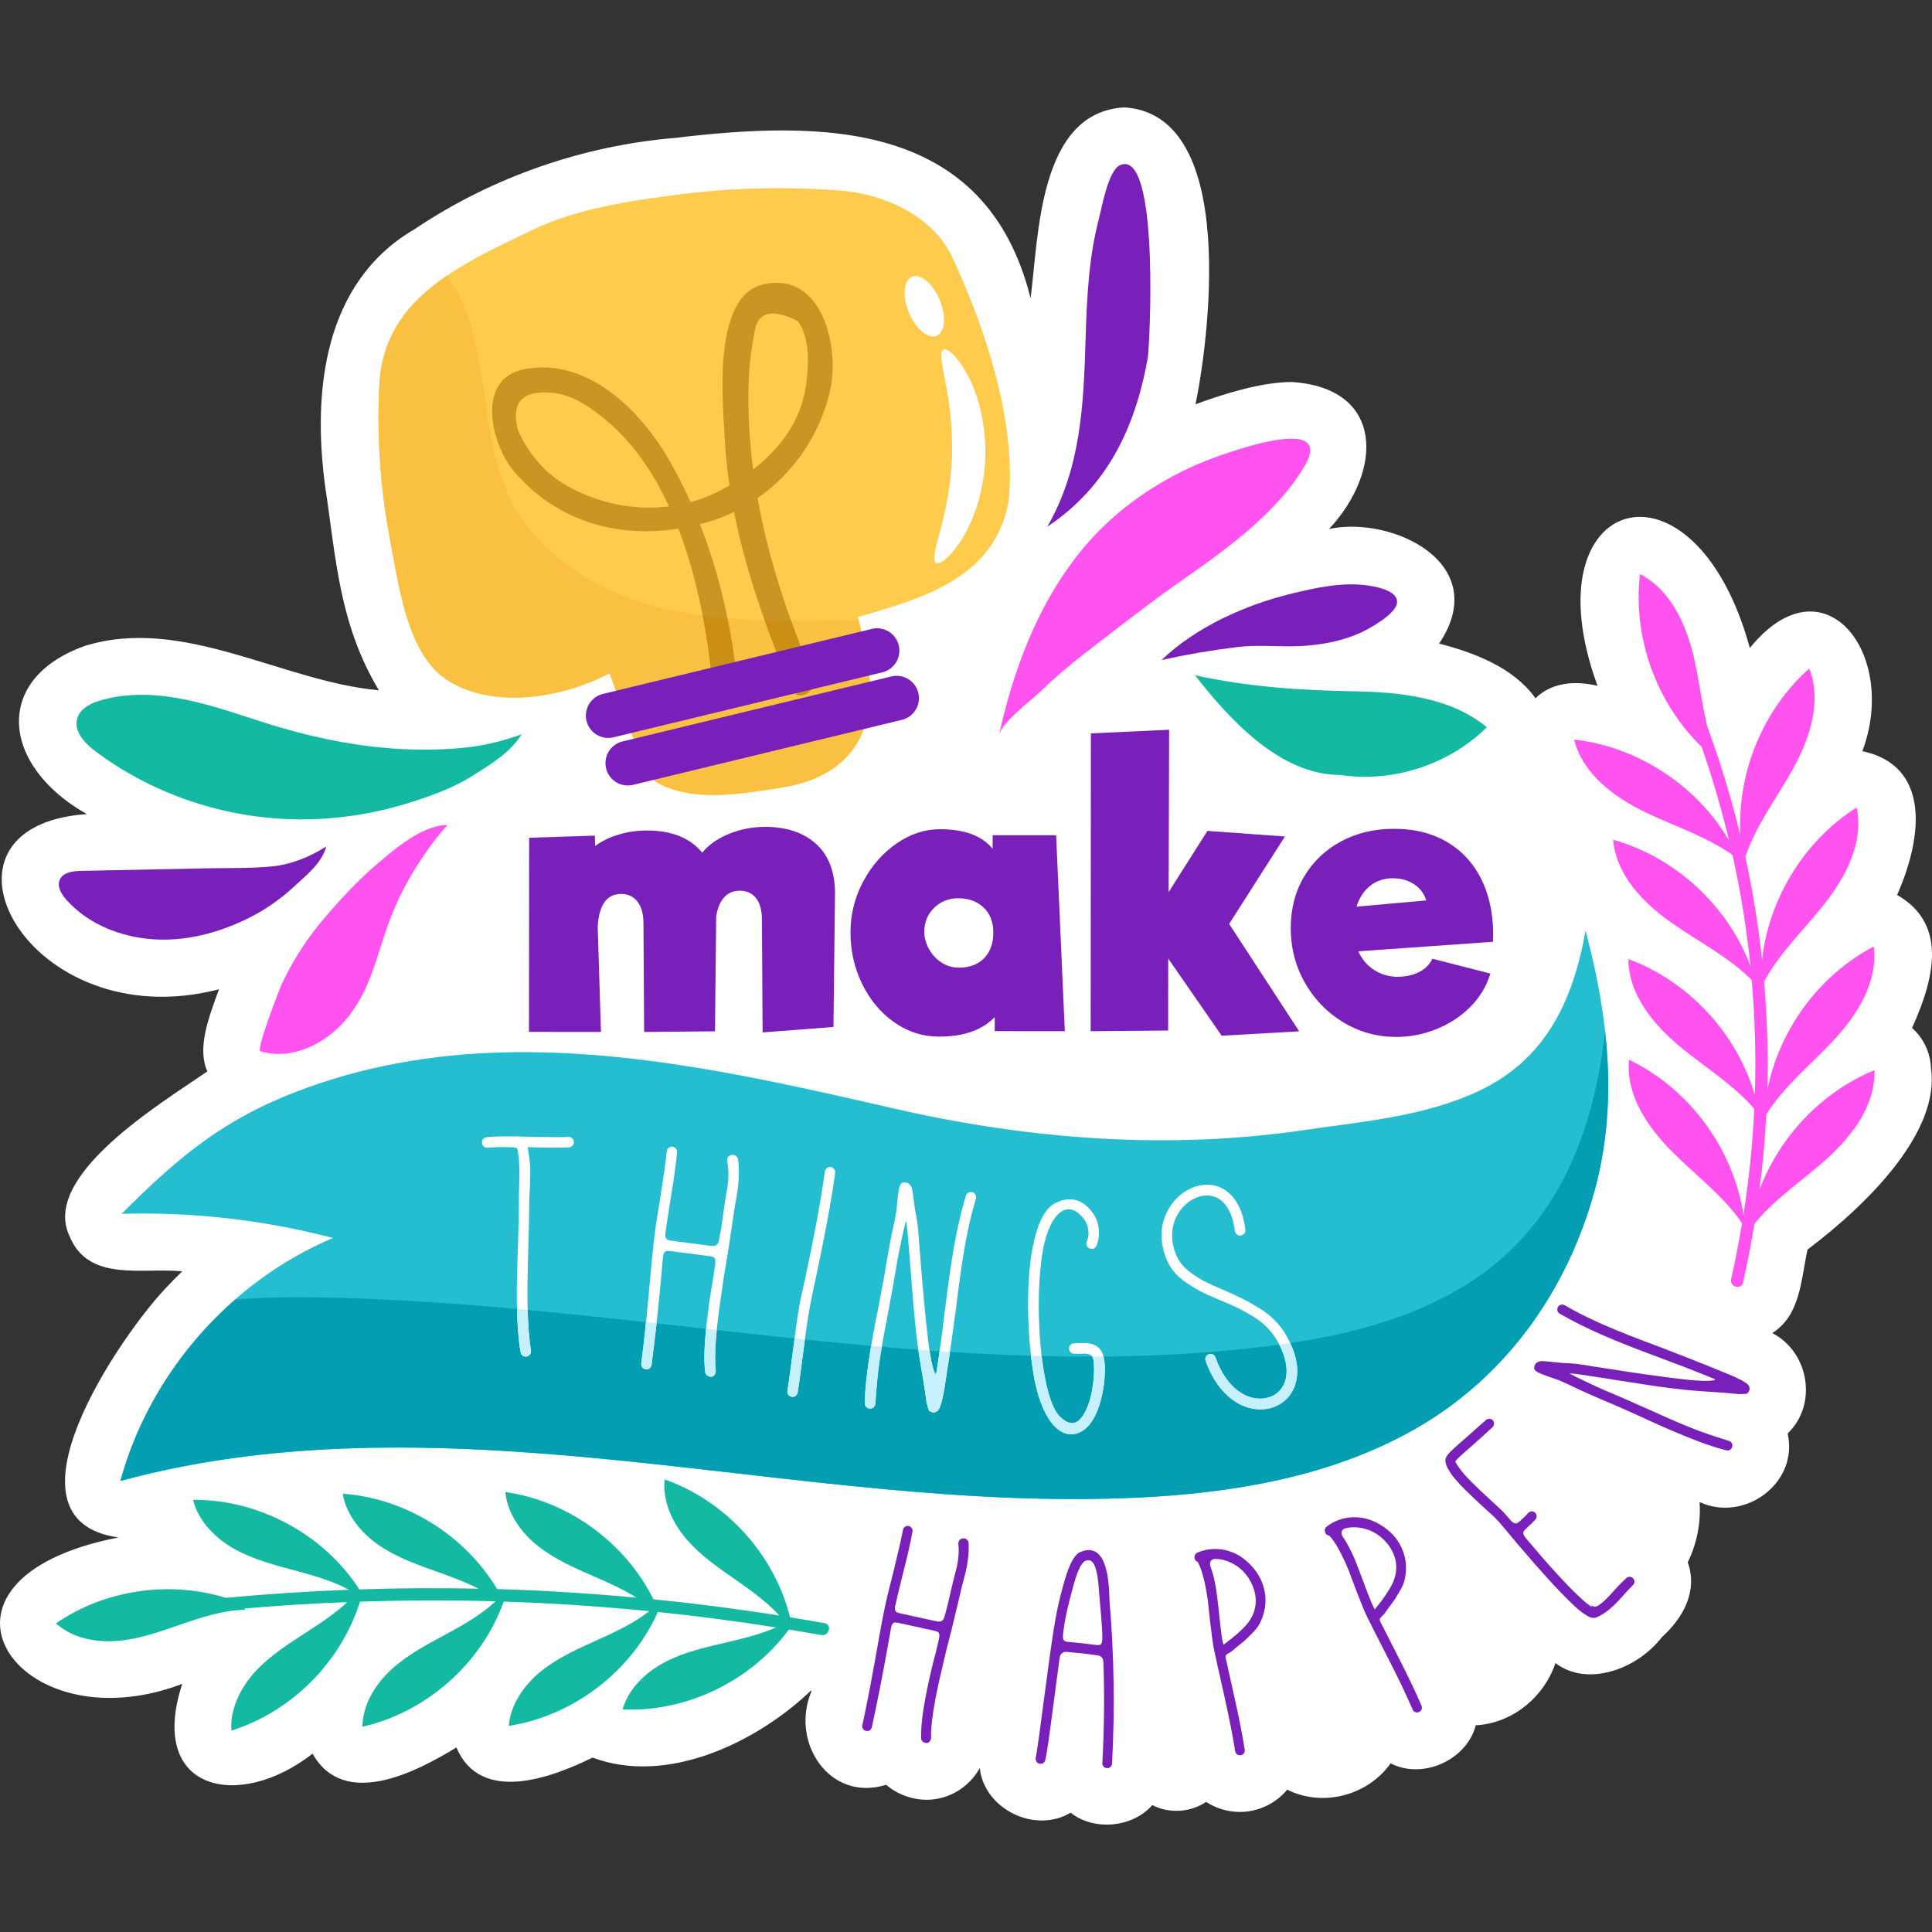 <?xml version="1.0" encoding="UTF-8"?>
<!-- Generator: Adobe Illustrator 25.2.1, SVG Export Plug-In . SVG Version: 6.00 Build 0)  -->
<svg xmlns="http://www.w3.org/2000/svg" xmlns:xlink="http://www.w3.org/1999/xlink" version="1.1" id="Capa_1" x="0px" y="0px" viewBox="0 0 512.047 512.047" style="enable-background:new 0 0 512.047 512.047;" xml:space="preserve" width="512" height="512">
<rect x="0" y="0" width="512.047" height="512.047" fill="#333333" stroke="none"/>
<g>
	<g>
		<g>
			<path style="fill:#FFFFFF;" d="M511.778,283.112c-0.149-4.126-1.984-7.971-5.018-10.672c6.545-14.422,8.838-27.893-3.956-35.248     c7.327-16.636,8.174-34.406-9.207-38.107c9.668-25.883-10.274-51.497-29.826-27.345c-14.73-53.871-59.011-40.883-40.374,10.018     c-5.698-1.354-12.084-1.014-16.443,3.302c-5.879-8.281-16.615-12.184-25.538-14.485c14.258-21.251-12.382-33.949-29.159-30.38     c14.368-15.434,14.679-37.446-9.988-38.955c-8.359,0.071-18.211,3.278-25.424,5.895c1.589-6.856,13.995-76.443-18.74-78.674     c-22.927,1.119-22.812,34.322-24.964,50.577c-11.848-47.531-55.674-47.085-94.42-42.468     c-23.94,2.018-48.074,10.219-68.725,24.096c-24.294,14.093-27.23,43.131-23.789,68.454c2.843,18.555,3.592,36.168,14.21,53.823     c-25.522-2.263-51.822-19.81-77.901-11.761c-24.466,8.671-22.298,31.701,0.487,44.579c-45.736,3.156-15.73,59.605,35.041,46.429     c-2.964,8.042-5.774,15.696-3.096,21.775c-12.145,8.381-44.2,27.65-36.51,43.672c5.019,12.31,19.425,8.244,29.864,9.309     c-1.58,1.521-3.12,3.091-4.616,4.706c-11.871,12.608-45.273,61.181-12.307,65.832c-57.131,11.104-26.974,55.546,16.921,38.799     c-9.326,28.478,15.03,33.75,34.538,18.508c8.368,14.785,27.383,4.9,38.123-1.649c6.385,15.065,25.128,8.064,36.083,2.68     c19.711,7.402,43.4-3.926,57.837-17.712c0.075,0.015,0.149,0.027,0.225,0.036c-5.821,13.56,4.759,29.596,19.755,24.882     c2.834,2.443,6.757,3.978,10.739,3.971c5.97,0,11.261-3.375,14.068-8.382c1.224,10.969,14.738,17.428,24.076,11.805     c6.216,4.954,16.53,3.942,21.653-2.019c4.517,2.338,10.085,1.967,14.276-0.837c2.571,1.682,5.637,2.658,8.931,2.658     c4.861,0.042,9.63-2.313,12.535-5.897c9.441,4.698,21.329,1.599,27.421-6.974c8.559,4.411,20.223-0.934,22.576-10.099     c9.629-0.477,18.082-7.429,21.117-16.484c8.253,6.357,21.482,1.86,28.21-6.878c5.797-5.217,9.537-12.372,6.842-19.82     c2.429-4.915,3.517-10.494,3.145-15.968c11.925,5.526,26.346-5.104,23.33-18.192c7.99-7.55,5.762-21.516-4.059-26.596     c7.443-4.763,7.562-13.885,9.327-22.124C496.228,318.22,514.161,299.458,511.778,283.112z"/>
		</g>
	</g>
	<g>
		<g>
			<path style="fill:#FECB4C;" d="M258.133,81.761c-1.797-4.706-3.717-9.208-5.641-13.388     c-5.092-11.064-18.044-16.898-29.402-17.824c-14.15-1.153-28.418-0.835-42.504,0.924c-13.115,1.638-27.835,3.792-39.737,9.58     c-17.856,8.684-39.023,17.606-40.274,40.565c-0.756,13.878,0.197,27.847,2.816,41.497c2.115,11.025,4.379,29.352,14.199,36.462     c12.148,8.791,31.624,5.459,43.955-1.164c2.047,5.61,4.093,11.22,6.14,16.83c1.433,3.926,2.674,10.034,6.735,12.293     c9.342,5.197,22.762,2.761,32.691,1.203c12.115-1.902,21.53-8.283,23.187-21.215c1.03-8.04-0.962-16.127-2.938-23.988     c16.982-4.895,35.871-10.127,39.874-30.145C269.149,117.057,264.397,98.171,258.133,81.761z"/>
		</g>
		<g>
			<g>
				<path style="fill:#F9C041;" d="M230.298,187.525c0.99-7.728-0.812-15.496-2.709-23.067c-1.479,0.006-2.959,0.013-4.434,0.027      c-16.481,0.156-33.208,0.492-49.147-3.702c-15.939-4.194-31.295-13.636-38.651-28.385c-4.526-9.074-5.717-19.382-7.158-29.418      c-1.441-10.037-3.326-20.361-8.955-28.795c-0.251-0.376-0.522-0.741-0.791-1.107c-9.651,6.575-17.15,15.17-17.879,28.542      c-0.756,13.878,0.197,27.847,2.816,41.497c2.115,11.025,4.379,29.352,14.2,36.462c12.148,8.791,31.623,5.459,43.955-1.164      c2.047,5.61,4.093,11.22,6.14,16.83c1.433,3.926,2.674,10.034,6.735,12.293c9.342,5.197,22.762,2.762,32.692,1.203      C219.226,206.838,228.641,200.457,230.298,187.525z"/>
			</g>
		</g>
		<g>
			<path style="fill:#24BED0;" d="M375.114,378.686c-22.313,12.738-48.466,17.096-74.133,18.258     c-45.028,2.039-89.891-5.059-134.729-9.666c-44.838-4.607-90.847-6.643-134.332,5.223c7.751-28.48,29.132-52.921,56.329-64.39     c-18.243-4.772-37.165-6.937-56.014-6.41c13.762-13.741,25.083-23.623,43.224-31.13c17.225-7.127,35.852-10.745,54.44-11.528     c36.233-1.525,72.077,6.757,107.429,14.842c35.444,8.106,72.344,10.931,108.423,5.616c15.574-2.294,31.868-3.582,46.292-10.406     c17.595-8.324,24.925-23.9,28.175-42.469c6.099,22.808,8.711,46.155,2.326,69.222     C415.246,342.208,399.101,364.993,375.114,378.686z"/>
		</g>
		<g>
			<g>
				<path style="fill:#C99623;" d="M195.532,182.608c-1.986-21.4-7.402-41.803-18.108-60.534      c-7.596-13.29-21.628-27.283-38.227-24.279c-13.435,2.431-8.909,20.077-3.084,26.998c12.775,15.177,31.88,18.967,50.559,13.852      c16.611-4.549,29.345-18.224,33.255-34.753c2.806-11.858-2.013-32.22-17.759-28.491c-13.467,3.189-10.563,31.468-10.124,40.269      c1.156,23.194,8.746,45.688,17.741,66.887c1.645,3.876,7.284,0.535,5.655-3.305c-10.207-24.052-17.363-49.125-17.081-75.441      c0.055-5.166,0.534-10.41,1.575-15.466c0.679-5.659,4.507-6.749,11.485-3.272c3.401,4.569,2.899,11.865,2.193,17.08      c-1.744,12.898-11.95,22.304-22.885,27.927c-13.151,6.761-28.963,5.599-41.38-1.889c-5.408-3.261-9.833-8.716-12.174-14.52      c-1.772-7.609,1.807-10.725,10.738-9.348c4.557,0.855,8.711,3.797,12.213,6.629c19.813,16.02,26.636,47.715,28.858,71.66      C189.37,186.776,195.922,186.814,195.532,182.608L195.532,182.608z"/>
			</g>
		</g>
		<g>
			<g>
				<g>
					<path style="fill:#FF52EF;" d="M313.733,153.46c-8.968,6.262-17.475,12.944-26.121,19.606       c-4.278,3.296-8.377,6.824-12.274,10.563c-2.543,2.44-9.839,7.83-10.602,11.293c4.852-22.008,13.996-44.041,31.459-58.799       c7.927-6.699,17.114-11.88,26.909-15.3c5.387-1.881,30.651-10.712,22.564,2.844       C338.331,135.968,325.256,145.414,313.733,153.46z"/>
				</g>
			</g>
			<g>
				<g>
					<path style="fill:#7920BB;" d="M298.037,43.482c9.213-0.235,6.628,48.674,6.17,51.282       c-3.245,18.471-10.754,34.264-26.625,44.817c8.959-15.622,9.617-32.452,10.146-50.005c0.317-10.507,0.813-21.154,3.468-31.375       c0.79-3.043,2.524-13.159,5.728-14.471C297.313,43.573,297.684,43.491,298.037,43.482z"/>
				</g>
			</g>
			<g>
				<g>
					<path style="fill:#7920BB;" d="M348.68,170.887c-1.467,0.18-2.939,0.296-4.404,0.36c-5.601,0.244-10.729-0.439-16.458,0.261       c-6.711,0.821-13.382,1.963-19.984,3.423c9.229-8.791,22.182-14.599,34.48-17.602c6.58-1.606,13.796-3.167,20.581-2.1       c2.571,0.405,7.867,1.523,7.342,4.722c-0.475,2.895-7.417,6.754-9.774,7.805C356.745,169.416,352.733,170.391,348.68,170.887z"/>
				</g>
			</g>
			<g>
				<g>
					<path style="fill:#14B9A1;" d="M355.141,205.391c13.987,2.126,28.86-2.704,38.928-12.642       c-9.575-7.897-22.832-9.312-35.241-9.536c-14.521-0.262-27.916-1.169-42.093-4.23       C325.528,190.269,339.065,205.391,355.141,205.391z"/>
				</g>
			</g>
			<g>
				<g>
					<path style="fill:#14B9A1;" d="M76.047,217.088c11.471,0.487,23.012-1.195,33.909-4.793c5.371-1.773,10.34-3.59,15.132-6.597       c4.948-3.105,9.953-6.061,13.185-11.093c-5.217,1.852-9.976,3.058-15.528,3.59c-5.354,0.513-10.745,0.609-16.117,0.337       c-10.839-0.548-21.569-2.588-31.979-5.615c-7.885-2.293-15.582-5.249-23.586-7.085s-16.48-2.515-24.365-0.226       c-2.636,0.765-5.477,2.173-6.239,4.81c-0.99,3.426,2.036,6.615,4.891,8.752C39.919,210.07,57.868,216.317,76.047,217.088z"/>
				</g>
			</g>
			<g>
				<g>
					<path style="fill:#7920BB;" d="M46.917,248.889c6.944-0.611,13.711-2.822,19.878-6.029c4.156-2.161,7.956-4.915,11.383-8.103       c3.227-3.002,7.061-5.969,8.319-10.421c-4.536,2.852-9.373,4.835-14.727,5.325c-5.747,0.525-11.529,0.361-17.292,0.479       c-11.011,0.225-22.022,0.45-33.033,0.676c-2.141,0.044-4.733,0.37-5.602,2.327c-0.799,1.8,0.415,3.832,1.725,5.303       C24.732,246.487,36.189,249.834,46.917,248.889z"/>
				</g>
			</g>
			<g>
				<g>
					<path style="fill:#FF52EF;" d="M101.75,248.248c0.533-1.623,1.094-3.254,1.724-4.885c1.886-4.888,4.267-9.584,7.09-13.997       c2.492-3.895,4.927-7.251,8.019-10.713c-6.445-0.012-13.572,6.051-18.231,9.974c-5.356,4.511-10.112,9.687-14.64,15.014       c-4.39,5.165-8.099,10.912-10.975,17.051c-0.679,1.449-6.926,17.558-5.729,17.925c7.971,2.446,16.78-1.674,22.28-7.941       C97.219,263.92,99.148,256.174,101.75,248.248z"/>
				</g>
			</g>
		</g>
		<g>
			<g>
				<path style="fill:#049EB2;" d="M422.543,315.851c3.89-14.055,4.428-28.213,2.884-42.29c-2.629,21.833-9.25,42.376-24.738,57.479      c-17.414,16.982-42.59,23.16-66.748,25.993c-83.512,9.796-167.378-12.118-251.455-13.215c-6.595-0.086-13.39,0.081-20.16,0.631      c-14.478,12.659-25.351,29.483-30.405,48.054c43.485-11.866,89.493-9.831,134.332-5.223      c44.838,4.607,89.701,11.705,134.729,9.666c25.666-1.163,51.82-5.521,74.133-18.258      C399.101,364.993,415.246,342.208,422.543,315.851z"/>
			</g>
		</g>
		<g>
			<g>
				<path style="fill:#FF52EF;" d="M466.318,315.365c0.867-6.668,1.479-13.349,1.823-20.035c4.669-7.448,11.74-13.108,17.769-19.557      c6.379-6.823,11.889-15.645,10.679-24.907c-14.439,7.573-25.001,22.001-28.175,37.963c0.252-9.582-0.059-19.154-0.871-28.683      c4.074-7.571,10.507-13.665,15.882-20.433c5.81-7.314,10.594-16.55,8.643-25.685c-13.856,8.755-23.251,24.101-25.062,40.362      c-0.987-9.159-2.466-18.264-4.429-27.281c2.756-8.316,8.242-15.486,12.534-23.166c4.557-8.154,7.791-18.039,4.396-26.741      c-12.397,10.987-19.216,27.885-18.212,44.392c-2.37-9.841-5.313-19.563-8.844-29.121c-1.357-5.706-2.057-11.637-3.321-17.381      c-2.008-9.122-6.154-18.662-14.471-22.913c-1.999,16.667,4.305,34.078,16.326,45.759c2.851,8.155,5.26,16.431,7.259,24.792      c-8.579-14.567-24.22-24.835-41.045-26.713c2.238,9.069,10.577,15.285,18.999,19.325c7.704,3.695,16.051,6.345,22.978,11.263      c2.167,9.733,3.757,19.575,4.768,29.478c-6.015-16.007-19.912-28.9-36.4-33.515c0.749,9.311,7.979,16.789,15.64,22.131      c7.09,4.943,14.999,8.939,21.072,15.026c0.888,10.133,1.173,20.318,0.842,30.507c-4.777-16.313-17.543-30.149-33.512-36.039      c-0.002,9.341,6.604,17.376,13.811,23.316c6.568,5.414,14.006,9.973,19.546,16.37c-0.439,9.383-1.394,18.757-2.875,28.087      c-2.651-17.511-14.351-33.426-30.328-41.089c-0.877,9.299,4.947,17.918,11.566,24.508c6.228,6.201,13.461,11.584,18.392,18.811      c-0.833,4.961-1.761,9.912-2.891,14.838c-0.472,2.055,2.685,2.928,3.158,0.87c1.185-5.165,2.154-10.356,3.017-15.557      c5.295-6.509,12.501-11.295,18.818-16.895c6.99-6.196,13.303-14.462,12.966-23.797      C482.808,289.381,471.605,301.266,466.318,315.365z"/>
			</g>
			<g>
				<path style="fill:#14B9A1;" d="M218.533,430.193c-3.046-0.548-6.095-1.058-9.146-1.557      c-4.137-16.651-17.042-30.875-33.245-36.534c-0.583,5.788,2.071,11.52,5.873,15.923c3.802,4.402,8.688,7.703,13.464,11.026      c3.94,2.741,7.854,5.621,11.098,9.13c-11.106-1.762-22.246-3.198-33.408-4.321c-7.469-15.041-22.597-26.071-39.241-28.424      c0.552,5.791,4.27,10.899,8.855,14.478c4.586,3.58,10.02,5.868,15.35,8.199c3.607,1.577,7.231,3.229,10.552,5.32      c-12.293-1.141-24.611-1.913-36.941-2.276c-8.545-14.294-24.283-24.094-40.913-25.276c0.953,5.739,5.016,10.576,9.839,13.828      c4.823,3.252,10.403,5.159,15.882,7.114c3.482,1.242,6.986,2.542,10.263,4.231c-10.533-0.221-21.072-0.159-31.611,0.19      l0.013-0.033c-9.452-14.606-26.655-23.86-44.052-23.697c1.41,5.644,5.849,10.139,10.917,12.994      c5.068,2.855,10.783,4.307,16.401,5.816c4.791,1.287,9.631,2.676,13.982,5.015c-10.874,0.411-21.745,1.125-32.604,2.144      c-14.998-4.618-32.107-2.16-45.041,6.779c4.333,3.882,10.528,5.114,16.326,4.635c5.797-0.479,11.343-2.482,16.841-4.383      c5.498-1.901,11.127-3.737,16.943-3.86l-0.083-0.352c9.052-0.773,18.111-1.329,27.173-1.68      c-3.154,2.96-6.815,5.402-10.463,7.761c-4.884,3.16-9.879,6.295-13.827,10.566c-3.949,4.272-6.794,9.912-6.406,15.716      c15.975-4.983,29.082-18.211,34.081-34.163c11.981-0.395,23.964-0.44,35.937-0.096c-3.817,3.547-8.41,6.192-13.014,8.671      c-5.122,2.757-10.352,5.481-14.631,9.422c-4.279,3.941-7.568,9.335-7.647,15.151c16.971-3.831,31.593-16.783,37.444-33.168      l-0.001-0.001c12.88,0.417,25.745,1.267,38.581,2.54c-3.984,3.133-8.661,5.335-13.299,7.43      c-5.301,2.395-10.707,4.749-15.25,8.384c-4.542,3.635-8.197,8.787-8.68,14.584c17.084-2.626,32.471-14.399,39.51-30.182      c10.455,1.078,20.89,2.447,31.295,4.094c-4.039,1.781-8.399,2.866-12.717,3.871c-5.666,1.319-11.426,2.578-16.588,5.261      c-5.162,2.683-9.749,7.026-11.348,12.619c16.963,0.731,34.022-7.524,44.073-21.194c2.866,0.471,5.731,0.948,8.592,1.462      C219.726,433.721,220.609,430.566,218.533,430.193z"/>
			</g>
		</g>
		<g>
			<path style="fill:#FFFFFF;" d="M137.087,304.433c0-0.195-0.689-0.389-1.966-0.384c-2.259-0.091-4.223,0.013-5.891,0.118     c-0.786,0.102-1.477-0.484-1.479-1.271c-0.1-0.786,0.486-1.475,1.273-1.477c2.552-0.307,6.186-0.318,10.902-0.138     c5.009,0.08,8.545,0.164,10.609,0.06c0.784-0.1,1.475,0.486,1.575,1.273c0.002,0.784-0.584,1.475-1.371,1.477     c-2.257,0.107-5.893,0.12-10.902-0.06c0,0,0.1,0.393,0.202,1.375c0.5,2.455,0.606,4.909,0.422,8.543     c-0.091,2.064-0.184,3.439-0.182,4.029c0.009,2.552-0.076,6.679-0.251,12.475c-0.351,11.591-0.418,20.431,0.686,27.5     c0.102,0.786-0.387,1.475-1.173,1.577c-0.784,0.1-1.475-0.389-1.575-1.175c-1.204-7.166-1.14-16.3-0.689-28.088     c0.175-5.795,0.26-9.923,0.251-12.279c-0.002-0.786-0.009-2.161,0.082-4.225c0.084-4.027,0.076-6.384-0.424-8.839     L137.087,304.433z"/>
			<path style="fill:#FFFFFF;" d="M177.815,331.59c-1.266-0.167-1.961-0.158-2.106,1.706c-0.171,2.057-0.418,4.7-0.702,7.635     c-0.777,8.219-1.546,14.854-2.323,20.794c-0.102,0.78-0.762,1.288-1.542,1.186c-0.78-0.102-1.286-0.764-1.184-1.542     c0.546-4.189,1.213-10.045,1.928-17.777c1.415-15.367,1.368-15.769,3.185-26.624c0.76-5.051,1.366-8.934,1.626-11.675     c0.004-0.791,0.678-1.397,1.468-1.393c0.78,0.102,1.386,0.775,1.284,1.555c-0.273,2.837-0.795,6.83-1.664,11.966     c-0.609,3.883-1.113,6.986-1.406,9.227c-0.242,1.85,0.426,2.037,1.693,2.201l10.227,1.337c1.266,0.167,1.986-0.036,2.299-1.679     c0.629-3.285,0.946-5.72,1.151-7.279c0.204-1.557,0.797-5.342,1.124-7.084c0.231-1.753,0.282-4.42-0.158-6.36     c-0.244-1.915,2.39-2.363,2.854-0.618c0.389,2.328,0.287,5.387,0.031,7.335c-0.14,1.071-0.307,2.337-0.593,3.785     c-0.302,1.546-0.442,2.617-0.531,3.299c-0.242,1.85-0.797,5.342-1.546,10.298c-0.844,4.94-1.426,8.63-1.744,11.064     c-1.455,9.616-1.957,16.484-1.482,20.409c0.009,0.695-0.495,1.519-1.191,1.528c-0.791-0.004-1.617-0.509-1.613-1.299     c-0.549-4.134-0.02-11.198,1.462-21.009c0.364-2.032,0.78-4.454,1.175-7.472c0.253-1.948-0.426-2.037-1.693-2.204L177.815,331.59     z"/>
			<path style="fill:#FFFFFF;" d="M221.345,310.892c-0.971,7.208-2.977,18.026-6.095,32.335c-0.66,3.176-1.408,7.432-2.057,12.804     c-0.884,6.726-1.459,11.113-1.799,13.048c-0.135,0.773-0.82,1.251-1.593,1.115c-0.773-0.138-1.253-0.82-1.115-1.593     c0.391-2.226,0.948-6.515,1.781-12.95c0.751-5.953,1.419-10.322,2.108-13.095c2.899-13.052,4.869-23.675,6.026-31.949     c0.04-0.791,0.74-1.366,1.53-1.326C220.908,309.42,221.481,310.117,221.345,310.892z"/>
			<path style="fill:#FFFFFF;" d="M242.601,321.212c0.411,1.853,0.589,3.272,0.715,4.385c0.113,1.208,1.795,25.121,3.256,33.695     l0.067,0.209c0.215,1.821,1.284,5.862,1.522,4.309l0.66-4.272c0.389-2.523,0.964-6.908,1.741-13.248     c1.528-12.486,2.941-21.013,5.422-29.377c0.218-0.762,0.971-1.142,1.733-0.926c0.762,0.218,1.142,0.973,0.926,1.735     c-2.437,8.07-3.738,16.518-5.249,28.906c-0.862,6.228-1.453,10.709-1.857,13.33l-1.182,7.668     c-0.269,1.748-0.575,3.092-0.822,4.047c-0.202,0.664-0.373,1.135-0.531,1.508c-0.142,0.278-0.269,0.455-0.395,0.635     c-0.462,0.426-0.993,0.642-1.562,0.455c-0.291-0.044-0.566-0.187-0.829-0.426c-0.082-0.111-0.067-0.209-0.149-0.32     c-0.082-0.113-0.082-0.113-0.067-0.209l-0.12-0.515c-0.051-0.307-0.202-0.629-0.32-1.144l-0.515-3.756l-1.342-8.059     c-0.715-4.383-1.335-10.045-1.855-16.982c-0.782-9.76-1.206-15.391-1.371-16.906c-0.022-0.502-0.218-1.824-0.335-2.339     c-0.038-0.402-1.062,4.309-1.062,4.309c-0.702,3.272-1.128,5.391-1.293,6.46c-0.391,2.519-1.131,6.679-2.221,12.475     c-2.184,11.591-2.888,14.863-3.57,25.094c-0.022,0.791-0.611,1.397-1.404,1.375c-0.791-0.024-1.395-0.613-1.373-1.406     c0.022-3.374,0.426-7.288,1.115-11.753c0.673-4.369,1.533-9.305,2.648-14.598c1.015-5.311,1.713-9.178,2.086-11.606     c0.224-1.455,0.664-3.674,1.211-6.571c0.644-2.883,1.071-5.002,1.295-6.46c0.569-6.273,0.8-7.13,1.65-7.497     c0.42-0.133,0.904-0.06,1.375,0.113c0.731,0.411,1.113,1.164,1.253,2.179L242.601,321.212z"/>
			<path style="fill:#FFFFFF;" d="M284.677,358.783c-0.786-0.009-1.368-0.604-1.362-1.391c0.007-0.784,0.6-1.368,1.386-1.362     l1.475-0.084l1.866,0.018c3.632,0.424,5.087,2.401,4.736,8.685c-0.347,5.989-2.37,12.748-6.22,14.778     c-4.836,2.61-10.002-1.955-12.355-13.665c-1.973-10.331-2.426-25.66-0.473-35.367c1.131-5.786,2.932-9.503,5.304-11.151     c3.852-2.323,7.284-1.606,9.714,1.166c2.435,2.477,3.188,6.217,1.879,9.74c-0.702,1.664-3.345,0.66-2.543-1.199     c0.904-2.252,0.24-4.911-1.415-6.595c-3.599-4.058-8.139-1.546-10.194,8.554c-1.755,9.709-1.49,24.054,0.482,34.288     c1.035,5.313,2.379,8.763,3.938,10.249c3.41,3.272,5.682,1.722,7.592-3.272c1.613-4.7,1.866-11.084,0.995-12.664     c-0.484-0.789-2.055-0.804-3.234-0.715L284.677,358.783z"/>
			<path style="fill:#FFFFFF;" d="M327.272,326.224c-0.984-7.877-5.216-10.456-9.7-8.994c-4.543,1.588-7.948,6.735-6.648,12.837     c0.666,3.096,2.099,5.407,4.736,7.295c2.637,1.888,4.014,2.55,8.423,4.445c4.565,2.046,5.784,2.557,9.609,4.862     c3.856,2.399,6.413,5.251,8.21,9.201c4.134,8.548,1.191,15.611-5.278,17.353c-6.533,1.555-13.712-2.908-17.084-12.553     c-0.26-0.746,0.102-1.497,0.844-1.755c0.742-0.26,1.493,0.102,1.753,0.844c2.983,8.534,8.965,11.959,13.825,10.676     c4.489-1.153,6.777-6.22,3.474-13.286c-1.635-3.487-3.785-6.066-7.235-8.19c-3.416-2.033-4.794-2.697-9.294-4.558     c-4.283-1.833-5.784-2.557-8.956-4.778c-3.17-2.224-4.92-5.149-5.753-9.021c-1.63-7.339,2.592-14.019,8.434-16.06     c6.34-2.112,12.299,1.839,13.432,11.331c0.167,0.775-0.447,1.404-1.22,1.57C328.07,327.61,327.439,326.999,327.272,326.224z"/>
		</g>
		<g>
			<path style="fill:#C5F0FC;" d="M137.967,358.355c0.1,0.786,0.791,1.275,1.575,1.175c0.786-0.102,1.275-0.791,1.173-1.577     c-0.499-3.195-0.757-6.756-0.86-10.765c-0.944-0.088-1.889-0.178-2.833-0.264C137.12,351.209,137.403,355.001,137.967,358.355z"/>
			<g>
				<path style="fill:#C5F0FC;" d="M187.131,352.194c-0.49,4.948-0.578,8.764-0.229,11.392c-0.004,0.791,0.822,1.295,1.613,1.299      c0.695-0.009,1.2-0.833,1.191-1.529c-0.299-2.468-0.211-6.102,0.257-10.848C189.019,352.404,188.075,352.299,187.131,352.194z"/>
				<path style="fill:#C5F0FC;" d="M171.142,362.911c0.78,0.102,1.439-0.407,1.542-1.186c0.442-3.379,0.882-6.996,1.321-10.989      c-0.929-0.103-1.858-0.205-2.788-0.308c-0.46,4.454-0.888,8.093-1.259,10.941C169.856,362.146,170.362,362.808,171.142,362.911z      "/>
			</g>
			<path style="fill:#C5F0FC;" d="M210.586,354.732c-0.04,0.308-0.078,0.603-0.118,0.92c-0.833,6.435-1.391,10.724-1.782,12.95     c-0.138,0.773,0.342,1.455,1.115,1.593c0.773,0.135,1.457-0.342,1.593-1.115c0.34-1.935,0.915-6.322,1.799-13.048     c0.042-0.348,0.086-0.68,0.129-1.019C212.41,354.919,211.498,354.826,210.586,354.732z"/>
			<g>
				<path style="fill:#C5F0FC;" d="M230.595,373.328c0.793,0.022,1.382-0.584,1.404-1.375c0.434-6.51,0.879-10.207,1.706-15.018      c-0.937-0.08-1.873-0.159-2.81-0.242c-0.199,1.193-0.385,2.354-0.557,3.476c-0.689,4.465-1.093,8.379-1.115,11.753      C229.2,372.715,229.804,373.304,230.595,373.328z"/>
				<path style="fill:#C5F0FC;" d="M249.031,358.113c-0.075,0.52-0.146,1.008-0.21,1.426l-0.66,4.271      c-0.238,1.553-1.306-2.488-1.522-4.309l-0.067-0.209c-0.071-0.417-0.143-0.879-0.215-1.364c-0.992-0.07-1.985-0.147-2.977-0.221      c0.106,0.739,0.214,1.458,0.324,2.135l1.342,8.059l0.515,3.756c0.118,0.515,0.269,0.837,0.32,1.144l0.12,0.516      c-0.016,0.095-0.016,0.095,0.067,0.209c0.082,0.111,0.067,0.209,0.149,0.32c0.262,0.24,0.538,0.382,0.829,0.426      c0.569,0.187,1.099-0.029,1.562-0.455c0.127-0.18,0.253-0.358,0.395-0.635c0.158-0.373,0.329-0.844,0.531-1.508      c0.247-0.955,0.553-2.299,0.822-4.047l1.182-7.668c0.075-0.486,0.159-1.057,0.247-1.669      C250.866,358.23,249.949,358.175,249.031,358.113z"/>
			</g>
			<path style="fill:#C5F0FC;" d="M288.488,372.176c-1.91,4.993-4.183,6.544-7.592,3.272c-1.559-1.486-2.903-4.936-3.938-10.249     c-0.352-1.824-0.646-3.782-0.887-5.818c-0.943-0.023-1.887-0.046-2.83-0.074c0.261,2.286,0.583,4.465,0.963,6.456     c2.352,11.711,7.519,16.276,12.355,13.665c3.849-2.03,5.873-8.79,6.22-14.778c0.123-2.205,0.019-3.871-0.319-5.134     c-0.989,0.009-1.978,0.013-2.967,0.016C290.352,361.138,290.096,367.491,288.488,372.176z"/>
			<path style="fill:#C5F0FC;" d="M339.436,357.148c3.303,7.066,1.015,12.133-3.474,13.286c-4.86,1.284-10.842-2.141-13.825-10.676     c-0.26-0.742-1.011-1.104-1.753-0.844c-0.742,0.258-1.104,1.008-0.844,1.755c3.372,9.645,10.551,14.107,17.084,12.553     c6.444-1.735,9.385-8.754,5.319-17.259c-0.965,0.146-1.93,0.285-2.894,0.418C339.179,356.635,339.312,356.884,339.436,357.148z"/>
		</g>
		<g>
			<path style="fill:#7920BB;" d="M238.234,430.147c-1.164-0.253-1.81-0.302-2.095,1.419c-0.322,1.901-0.762,4.34-1.259,7.046     c-1.379,7.583-2.623,13.697-3.818,19.161c-0.158,0.715-0.813,1.135-1.53,0.98c-0.715-0.158-1.135-0.813-0.98-1.53     c0.844-3.852,1.93-9.245,3.212-16.382c2.541-14.181,2.53-14.558,5.085-24.514c1.108-4.638,1.984-8.201,2.443-10.729     c0.067-0.737,0.742-1.246,1.477-1.18c0.717,0.158,1.226,0.833,1.068,1.548c-0.478,2.619-1.282,6.291-2.501,11     c-0.873,3.563-1.59,6.411-2.041,8.47c-0.373,1.704,0.235,1.93,1.399,2.184l9.405,2.059c1.166,0.255,1.85,0.124,2.275-1.379     c0.846-3.005,1.335-5.247,1.65-6.679c0.313-1.433,1.168-4.907,1.61-6.5c0.353-1.613,0.613-4.089,0.358-5.929     c-0.073-1.801,2.412-2.008,2.706-0.347c0.175,2.197-0.164,5.033-0.555,6.824c-0.215,0.986-0.471,2.15-0.855,3.474     c-0.402,1.415-0.618,2.399-0.755,3.025c-0.373,1.704-1.168,4.909-2.259,9.458c-1.18,4.529-2.012,7.912-2.503,10.151     c-2.121,8.83-3.134,15.18-3.003,18.87c-0.049,0.646-0.584,1.373-1.231,1.326c-0.735-0.067-1.464-0.602-1.395-1.339     c-0.182-3.887,0.871-10.416,3.03-19.425c0.502-1.861,1.082-4.081,1.69-6.857c0.391-1.793-0.235-1.93-1.399-2.184L238.234,430.147     z"/>
			<path style="fill:#7920BB;" d="M274.51,465.919c0.264-1.455,0.844-5.28,1.65-11.573c2.972-22.153,3.363-25.896,5.549-33.857     c1.275-4.798,2.657-8.21,4.545-9.116c3.861-1.715,6.018,0.793,6.908,4.607c0.54,1.866,0.698,3.987,0.835,6.475     c0.027,1.195,0.082,1.841,0.078,1.933c1.213,14.578,1.431,28.917,0.649,43.018c-0.04,0.733-0.62,1.251-1.353,1.211     c-0.731-0.04-1.251-0.62-1.211-1.353c0.486-8.79,0.613-17.69,0.284-26.709c-0.031-1.104-0.635-1.781-1.735-1.841     c-2.639-0.422-5.289-0.66-7.848-0.893c-1.095-0.153-1.861,0.447-2.015,1.542c-0.335,2.737-1.077,7.837-2.041,15.316     c-0.806,6.291-1.391,10.209-1.753,11.748c-0.131,0.729-0.797,1.151-1.526,1.02C274.801,467.312,274.379,466.645,274.51,465.919z      M283.375,435.183c2.283,0.22,4.476,0.433,6.755,0.742c1.368,0.167,2.004,0.295,2.024-1.726     c-0.004-3.214-0.382-6.357-0.822-11.708c-0.153-2.212-0.315-4.243-0.686-5.824c-0.52-2.232-1.202-3.188-2.215-3.152     c-0.829,0.044-1.306,0.387-1.713,1.1c-0.291,0.258-0.5,0.706-0.713,1.246c-0.62,1.251-1.18,3.056-1.764,5.32     c-0.813,3.079-1.953,7.055-2.499,11.984C281.554,434.898,282.184,435.118,283.375,435.183z"/>
			<path style="fill:#7920BB;" d="M327.674,436.611c-0.655,0.564-1.142,1.011-1.568,1.262c-0.926,0.606-1.484,0.598-1.226,1.673     l2.095,9.416c1.442,6.366,2.388,11.322,2.917,14.765c0.111,0.726-0.349,1.353-1.073,1.464c-0.726,0.111-1.353-0.349-1.464-1.073     c-0.542-3.534-1.504-8.581-2.945-14.947c-1.442-6.364-2.352-10.491-2.75-12.47c-0.493-2.614-1.439-11.189-1.475-12.017     c-0.689-5.089-1.608-8.659-2.757-10.709c-0.091,0.016-0.091,0.016-0.104-0.076c-0.691-0.267-0.893-0.977-0.642-1.757     c0.14-0.3,0.384-0.522,0.733-0.669c4.092-1.741,8.665-0.96,12.011,1.495c3.254,2.468,5.651,5.995,5.942,10.311     c0.153,2.201-0.267,4.307-1.166,6.3c-0.606,1.486-1.63,2.663-2.928,3.883c-0.642,0.655-1.206,1.206-1.617,1.546L327.674,436.611z      M324.322,435.92c0.078-0.104,0.32-0.329,0.991-0.802c0.244-0.222,0.578-0.46,0.913-0.697c1.568-1.259,2.057-1.706,3.185-2.808     c1.131-1.102,1.821-2.041,2.392-3.15c1.995-3.925,0.797-8.099-1.517-11.084c-1.853-2.406-4.996-4.149-8.161-4.218     c-1.297,0.013-1.702,1.002-1.235,2.23c0.802,2.195,1.442,5.158,1.833,8.901c0.069,0.453,0.313,2.643,0.702,6.386     c0.167,1.086,0.229,2.097,0.369,3.003C324.003,435.041,324.247,436.025,324.322,435.92z"/>
			<path style="fill:#7920BB;" d="M367.858,426.36c-0.495,0.711-0.857,1.264-1.206,1.613c-0.746,0.817-1.288,0.948-0.773,1.926     l4.374,8.599c2.979,5.806,5.129,10.371,6.497,13.574c0.289,0.675,0,1.397-0.675,1.684c-0.675,0.289-1.397,0-1.684-0.675     c-1.406-3.288-3.592-7.937-6.571-13.743c-2.981-5.804-4.891-9.574-5.766-11.393c-1.131-2.41-4.178-10.478-4.418-11.273     c-1.935-4.756-3.712-7.986-5.336-9.685c-0.084,0.038-0.084,0.038-0.12-0.047c-0.735-0.087-1.106-0.724-1.057-1.542     c0.06-0.327,0.24-0.602,0.542-0.831c3.53-2.706,8.152-3.085,12.004-1.542c3.765,1.582,6.966,4.403,8.321,8.508     c0.695,2.097,0.815,4.238,0.44,6.393c-0.22,1.59-0.92,2.985-1.873,4.489c-0.458,0.793-0.866,1.468-1.182,1.901L367.858,426.36z      M364.437,426.526c0.049-0.122,0.231-0.398,0.76-1.024c0.182-0.275,0.446-0.589,0.713-0.902c1.204-1.613,1.566-2.166,2.386-3.512     c0.82-1.348,1.255-2.43,1.533-3.647c0.955-4.296-1.244-8.041-4.227-10.356c-2.392-1.87-5.871-2.777-8.954-2.057     c-1.251,0.335-1.397,1.395-0.64,2.468c1.322,1.928,2.679,4.638,3.987,8.165c0.18,0.422,0.962,2.481,2.27,6.009     c0.431,1.013,0.744,1.977,1.104,2.819C363.908,425.753,364.39,426.646,364.437,426.526z"/>
			<path style="fill:#7920BB;" d="M385.71,387.276c-0.004,0.131-0.004,0.131,0.058,0.198c0.062,0.067,0.178,0.46,0.673,1.128     c0.124,0.133,0.182,0.331,0.369,0.531c1.666,2.332,4.427,4.898,8.003,8.208c3.072,2.903,3.019,2.577,5.442,5.456     c1.182,1.404,1.777,1.102,2.717,0.229c0.806-0.749,1.544-1.435,2.019-2.001c0.475-0.566,1.319-0.6,1.886-0.127     c0.5,0.538,0.533,1.382-0.004,1.881c-0.609,0.691-1.348,1.377-2.288,2.252c-0.873,0.811-1.344,1.248-0.162,2.652     c5.78,6.895,10.58,12.195,14.281,15.64c1.128,1.08,2.075,1.826,2.77,2.306c0.124,0.135,0.318,0.207,0.38,0.273     c0.129,0.007-0.24-0.526-0.429-0.729c0.624,0.673,1.331,0.893,2.195,0.34c1.726-1.104,3.425-3.183,5.247-5.127     c0.946-1.002,1.684-1.688,2.155-2.126c0.538-0.5,1.315-0.471,1.813,0.067c0.5,0.538,0.471,1.315-0.067,1.813     c-0.873,0.813-3.443,3.703-4.254,4.58c-2.155,2.126-3.954,3.423-5.464,3.952c-0.988,0.418-2.006-0.14-3.019-0.824     c-0.889-0.553-1.895-1.368-3.148-2.581c-4.076-3.847-9.372-9.816-13.288-14.434c-1.992-2.279-3.543-4.218-4.911-5.824     c-2.612-3.081-2.368-2.681-5.693-5.724c-3.576-3.31-6.524-6.077-8.314-8.543c-1.046-1.53-1.839-2.921-1.533-4.207     c0.222-0.706,0.964-1.522,1.837-2.332c0.471-0.438,1.546-1.435,3.288-2.928c3.352-2.992,5.16-4.547,5.429-4.796     c0.475-0.566,1.319-0.602,1.886-0.127c0.251,0.269,0.433,0.6,0.355,0.922c0.036,0.844-0.56,1.146-1.164,1.708     c-0.873,0.811-2.486,2.31-4.765,4.3c-1.741,1.495-2.748,2.43-3.152,2.803c-0.469,0.438-0.806,0.751-0.944,1.004L385.71,387.276z"/>
			<path style="fill:#7920BB;" d="M414.389,361.256c1.77,0.029,3.096,0.173,4.136,0.3c1.122,0.16,23.195,3.812,31.296,4.343     l0.204-0.016c1.702,0.198,5.6,0.104,4.243-0.451l-3.736-1.522c-2.208-0.9-6.062-2.372-11.651-4.451     c-11.004-4.089-18.441-7.219-25.496-11.284c-0.644-0.362-0.826-1.128-0.464-1.773c0.362-0.644,1.128-0.826,1.773-0.464     c6.802,3.958,14.187,6.97,25.107,11.024c5.469,2.13,9.407,3.636,11.7,4.571l6.706,2.734c1.528,0.622,2.683,1.191,3.496,1.622     c0.56,0.329,0.951,0.586,1.255,0.809c0.22,0.189,0.355,0.344,0.491,0.498c0.287,0.513,0.367,1.04,0.076,1.515     c-0.104,0.255-0.293,0.475-0.566,0.66c-0.12,0.051-0.204,0.018-0.324,0.067c-0.12,0.051-0.12,0.051-0.204,0.016l-0.493-0.002     c-0.289-0.02-0.613,0.047-1.106,0.042l-3.523-0.344l-7.606-0.526c-4.136-0.3-9.409-0.964-15.82-1.995     c-9.03-1.404-14.234-2.237-15.647-2.417c-0.458-0.089-1.702-0.198-2.195-0.202c-0.373-0.053,3.683,1.897,3.683,1.897     c2.817,1.346,4.649,2.192,5.584,2.572c2.206,0.9,5.822,2.472,10.847,4.718c10.049,4.494,12.866,5.84,22.006,8.674     c0.715,0.193,1.135,0.86,0.944,1.573c-0.193,0.713-0.86,1.135-1.573,0.944c-3.059-0.753-6.524-1.968-10.429-3.559     c-3.821-1.557-8.117-3.407-12.681-5.564c-4.6-2.075-7.961-3.543-10.085-4.407c-1.273-0.52-3.19-1.402-5.702-2.523     c-2.479-1.208-4.312-2.055-5.584-2.574c-5.573-1.875-6.302-2.27-6.448-3.123c-0.033-0.409,0.14-0.833,0.398-1.222     c0.533-0.575,1.299-0.76,2.252-0.666L414.389,361.256z"/>
		</g>
		<g>
			<path style="fill:#CC8F15;" d="M188.983,182.607c0.387,4.168,6.939,4.206,6.549,0c-0.588-6.335-1.485-12.58-2.723-18.723     c-2.196-0.186-4.385-0.419-6.564-0.714C187.549,169.894,188.417,176.503,188.983,182.607z"/>
			<path style="fill:#CC8F15;" d="M215.441,179.249c-2.061-4.856-3.988-9.755-5.764-14.696c-2.337-0.013-4.672-0.051-7.005-0.121     c2.19,6.133,4.593,12.18,7.114,18.122C211.431,186.431,217.07,183.09,215.441,179.249z"/>
		</g>
		<g>
			<g>
				<path style="fill:#7920BB;" d="M233.842,178.189l-71.253,17.225c-3.177,0.768-6.375-1.185-7.143-4.362l0,0      c-0.768-3.177,1.185-6.375,4.362-7.143l71.253-17.225c3.177-0.768,6.375,1.185,7.143,4.362l0,0      C238.972,174.223,237.019,177.421,233.842,178.189z"/>
			</g>
			<g>
				<path style="fill:#7920BB;" d="M239.028,190.787l-71.253,17.225c-3.177,0.768-6.375-1.185-7.143-4.362l0,0      c-0.768-3.177,1.185-6.375,4.362-7.143l71.253-17.225c3.177-0.768,6.375,1.185,7.143,4.362l0,0      C244.157,186.821,242.205,190.019,239.028,190.787z"/>
			</g>
		</g>
		<g>
			<g>
				<g>
					<path style="fill:#FFFFFF;" d="M248.048,149.178c0.944,0.648,3.907-1.506,6.951-6.404c1.534-2.431,2.952-5.569,4.102-9.208       c1.084-3.651,1.857-7.811,2.035-12.222c0.131-4.413-0.35-8.617-1.175-12.335c-0.893-3.71-2.089-6.939-3.448-9.472       c-2.693-5.099-5.498-7.455-6.486-6.875c-1.115,0.633-0.347,3.952,0.605,8.963c0.502,2.503,0.946,5.473,1.312,8.745       c0.298,3.286,0.48,6.883,0.372,10.664c-0.157,3.779-0.59,7.355-1.117,10.612c-0.594,3.239-1.245,6.171-1.921,8.633       C247.979,145.211,246.98,148.468,248.048,149.178z"/>
				</g>
			</g>
			<g>
				<g>
					<path style="fill:#FFFFFF;" d="M248.227,88.992c2.25-0.937,2.615-5.197,0.816-9.515c-1.799-4.318-5.081-7.058-7.331-6.121       c-2.249,0.937-2.615,5.197-0.816,9.515C242.695,87.189,245.977,89.929,248.227,88.992z"/>
				</g>
			</g>
		</g>
		<g>
			<path style="fill:#7920BB;" d="M216.234,223.613c3.323,2.97,5.016,7.29,5.076,12.963l-0.415,35.603l-18.781,1.453l-0.173-29.734     c0.002-2.606-0.52-4.565-1.559-5.871c-1.044-1.302-2.479-1.957-4.305-1.957c-1.759-0.002-3.163,0.602-4.205,1.804     c-1.046,1.208-1.73,2.885-2.059,5.038l-0.315,30.418l-18.779,0.182l-0.175-28.659c0.002-2.608-0.533-4.58-1.61-5.918     c-1.073-1.337-2.49-2.008-4.252-2.008c-2.021-0.002-3.539,0.764-4.551,2.295c-1.011,1.533-1.584,3.667-1.715,6.406l0.86,27.875     l-19.072-0.013l0.038-51.447l17.411-0.575l0.096,2.739c1.761-1.302,3.847-2.31,6.262-3.028c2.41-0.715,4.889-1.071,7.432-1.068     c6.586,0.004,11.475,1.961,14.669,5.88c1.695-2.088,4.061-3.747,7.093-4.985c3.034-1.235,6.246-1.855,9.636-1.853     C208.446,219.157,212.911,220.643,216.234,223.613z"/>
			<path style="fill:#7920BB;" d="M263.634,273.286l0.002-3.716c-3.328,3.454-8.25,5.176-14.769,5.171     c-4.305-0.004-8.25-1.262-11.833-3.774c-3.585-2.51-6.42-5.889-8.503-10.129c-2.084-4.238-3.123-8.805-3.119-13.697     c0.002-4.825,1.131-9.338,3.383-13.543c2.252-4.203,5.207-7.559,8.859-10.067c3.654-2.508,7.47-3.761,11.449-3.758     c6.52,0.004,11.18,1.739,13.981,5.193l0.002-3.618l16.824,0.013l2.31,51.938L263.634,273.286z M260.813,253.967     c1.63-1.664,2.448-3.925,2.45-6.797c0.002-2.801-0.862-5.022-2.588-6.653c-1.728-1.63-3.958-2.45-6.697-2.45     c-2.543-0.002-4.68,0.844-6.408,2.537c-1.73,1.697-2.594,3.816-2.597,6.357c-0.002,1.502,0.389,2.983,1.171,4.451     c0.782,1.466,1.87,2.677,3.274,3.621c1.402,0.948,2.983,1.419,4.742,1.422C256.964,256.455,259.181,255.626,260.813,253.967z"/>
			<path style="fill:#7920BB;" d="M344.325,273.344l-20.54,1.157l-14.167-20.449l-0.013,19.072l-20.54,0.18l0.058-78.932     l20.736-0.962l-0.129,43.035l10.28-16.229l20.54,1.482l-14.787,23.17L344.325,273.344z"/>
			<path style="fill:#7920BB;" d="M383.973,223.442c4.041,2.512,7.068,6.035,9.09,10.569c2.017,4.534,2.892,9.734,2.628,15.6     l-35.701,2.519c0.911,2.021,2.261,3.638,4.056,4.845c1.79,1.208,3.827,1.844,6.111,1.91c2.348,0.002,4.336-0.418,5.966-1.266     c1.633-0.844,2.805-2.019,3.523-3.519L395,258.023c-0.98,3.261-2.71,6.16-5.189,8.703c-2.479,2.541-5.464,4.527-8.954,5.96     c-3.49,1.431-7.093,2.144-10.809,2.141c-5.087-0.002-9.765-1.295-14.032-3.872c-4.269-2.579-7.659-6.071-10.167-10.473     c-2.506-4.405-3.758-9.245-3.754-14.527c0.004-5.151,1.195-9.716,3.581-13.69c2.381-3.976,5.644-7.07,9.787-9.285     c4.141-2.212,8.821-3.321,14.039-3.316C375.108,219.668,379.93,220.928,383.973,223.442z M363.084,234.82     c-1.666,1.368-2.857,3.194-3.574,5.475l18.486-1.648c-0.522-1.761-1.577-3.181-3.174-4.258c-1.599-1.077-3.472-1.615-5.624-1.617     C366.782,232.769,364.746,233.451,363.084,234.82z"/>
		</g>
	</g>
</g>















</svg>
